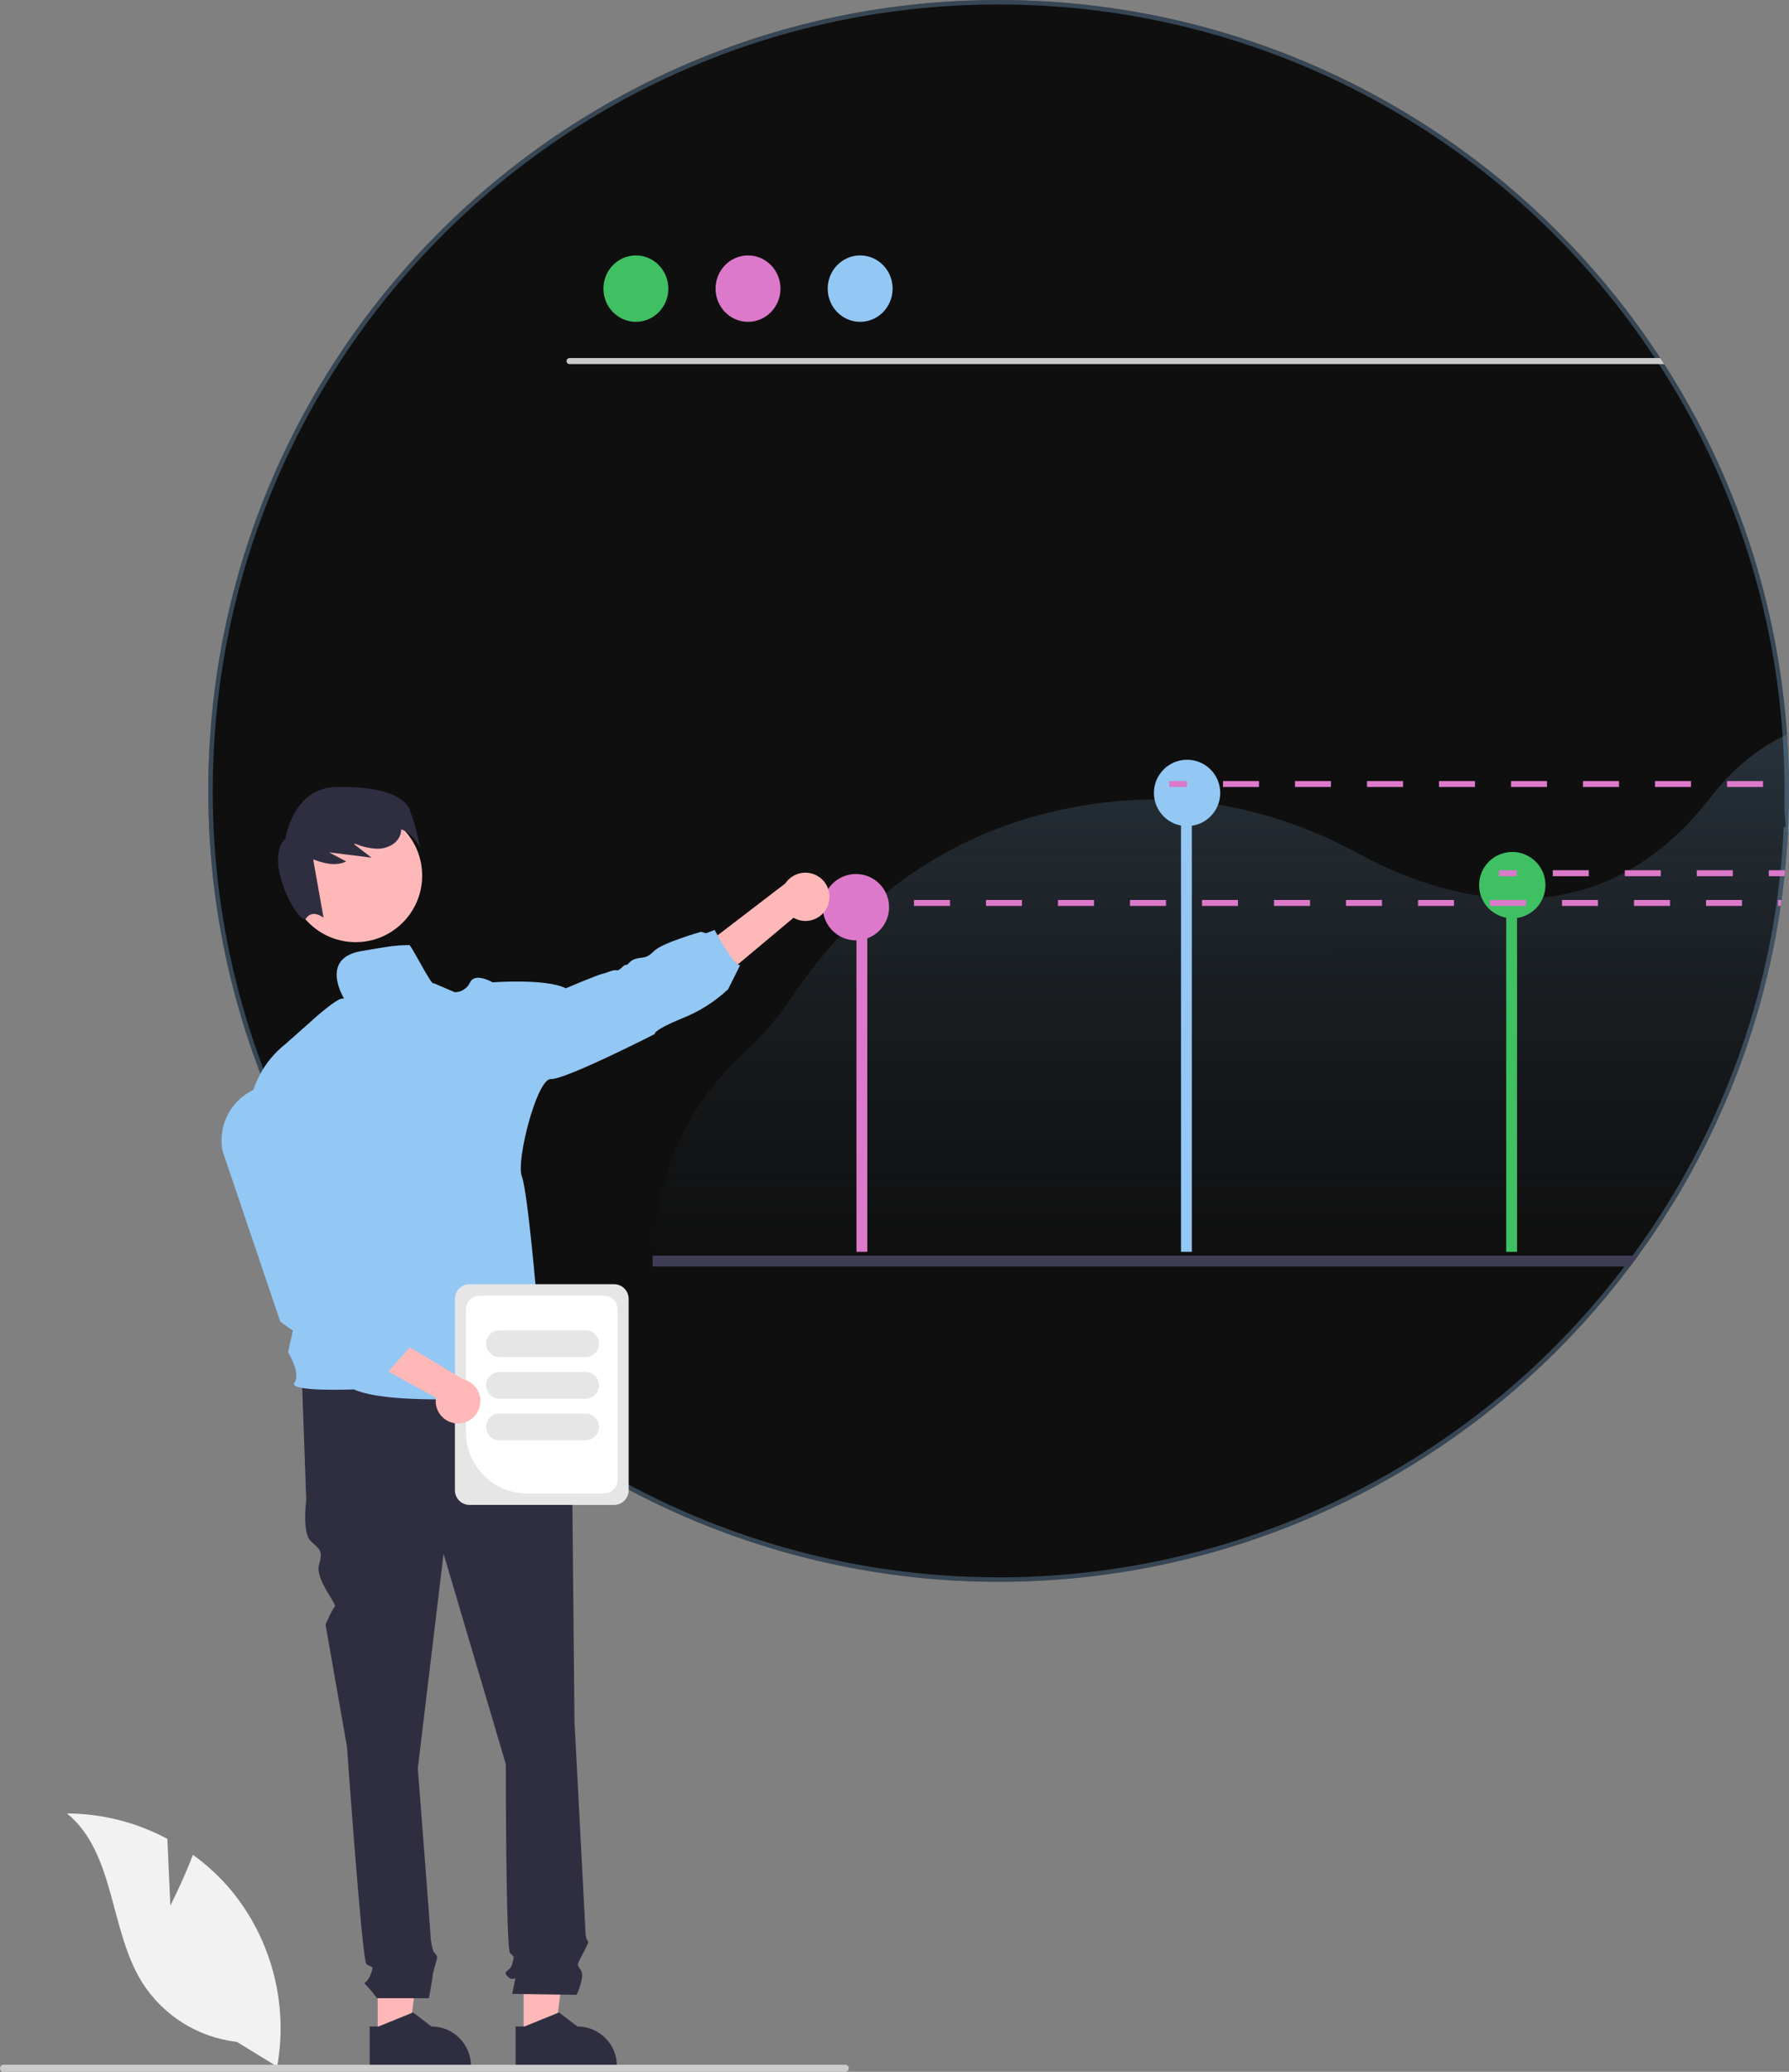 <svg width="400" height="463" viewBox="0 0 400 463" fill="none" xmlns="http://www.w3.org/2000/svg">
<rect x="0" y="0" width="400" height="463" fill="#808080" stroke="none"/>
<g clip-path="url(#clip0_1432_1015)">
<path d="M400 176.718C400 178.033 399.985 179.346 399.954 180.657C399.94 181.515 399.914 182.372 399.881 183.229C399.874 183.474 399.867 183.714 399.854 183.959C399.834 184.431 399.814 184.896 399.794 185.354C399.648 188.417 399.422 191.458 399.117 194.476C399.103 194.622 399.09 194.768 399.077 194.908C399.043 195.207 399.017 195.506 398.977 195.805C398.884 196.702 398.784 197.599 398.671 198.482C398.598 199.08 398.525 199.671 398.446 200.269C398.406 200.555 398.366 200.841 398.333 201.12C398.286 201.432 398.246 201.737 398.2 202.043C398.18 202.176 398.16 202.309 398.14 202.448C398.074 202.9 398.007 203.358 397.934 203.81C397.848 204.401 397.755 204.986 397.655 205.577C397.562 206.162 397.462 206.747 397.356 207.331C397.256 207.916 397.15 208.5 397.044 209.085C396.938 209.676 396.825 210.261 396.712 210.846C396.14 213.742 395.503 216.614 394.798 219.462C394.519 220.572 394.234 221.679 393.941 222.784C393.456 224.578 392.945 226.363 392.407 228.139C392.254 228.63 392.101 229.122 391.948 229.607C391.776 230.165 391.596 230.723 391.417 231.275C391.238 231.833 391.058 232.384 390.872 232.935C390.686 233.487 390.5 234.038 390.307 234.59C390.121 235.134 389.929 235.686 389.73 236.231C389.537 236.782 389.338 237.327 389.138 237.872C388.932 238.416 388.733 238.961 388.527 239.499C388.115 240.589 387.692 241.667 387.258 242.735C387.046 243.273 386.826 243.811 386.601 244.342C385.717 246.482 384.791 248.596 383.824 250.687C383.611 251.152 383.398 251.617 383.179 252.075C383.033 252.381 382.894 252.68 382.747 252.986C382.502 253.49 382.262 253.989 382.017 254.487C381.771 254.992 381.518 255.503 381.259 256.015C380.748 257.025 380.227 258.032 379.698 259.038C379.173 260.041 378.635 261.044 378.084 262.034C377.532 263.024 376.974 264.014 376.41 264.99C376.124 265.482 375.838 265.974 375.553 266.459C374.403 268.405 373.216 270.33 371.992 272.232C370.776 274.125 369.521 275.997 368.225 277.846C367.581 278.769 366.923 279.693 366.259 280.603C365.993 280.968 365.727 281.327 365.461 281.686C365.136 282.137 364.797 282.582 364.458 283.028C350.061 302.178 331.917 318.199 311.131 330.114C290.345 342.029 267.351 349.59 243.551 352.335C219.75 355.081 195.639 352.955 172.686 346.086C149.733 339.216 128.418 327.748 110.038 312.379C108.098 310.758 106.194 309.097 104.325 307.396C92.332 296.474 81.891 283.961 73.294 270.206C72.224 268.485 71.175 266.744 70.165 264.99C54.663 238.158 46.525 207.706 46.574 176.718C46.574 79.118 125.69 -2.85976e-05 223.287 -2.85976e-05C252.654 -0.018 281.562 7.29 307.393 21.261C333.224 35.233 355.162 55.427 371.221 80.015C371.514 80.46 371.806 80.912 372.098 81.363C388.065 106.213 397.509 134.688 399.555 164.155C399.854 168.301 400.002 172.488 400 176.718Z" fill="#0F0F0F"/>
<path d="M399.454 180.646L399.454 180.65L399.794 185.354L399.295 185.331C399.295 185.331 399.295 185.332 399.295 185.333C399.149 188.386 398.924 191.417 398.619 194.426L398.619 194.431C398.605 194.575 398.592 194.719 398.579 194.855C398.561 195.018 398.546 195.172 398.53 195.323C398.515 195.462 398.5 195.599 398.481 195.739L398.48 195.746L398.48 195.753C398.387 196.648 398.288 197.54 398.176 198.419L398.175 198.421C398.102 199.018 398.03 199.606 397.95 200.2C397.911 200.483 397.871 200.771 397.837 201.054C397.787 201.387 397.753 201.652 397.705 201.968L397.705 201.969C397.685 202.101 397.665 202.235 397.645 202.376C397.579 202.829 397.513 203.283 397.44 203.73L397.439 203.738C397.354 204.325 397.261 204.906 397.162 205.494L397.161 205.499C397.069 206.08 396.97 206.661 396.864 207.242L396.863 207.247C396.764 207.829 396.658 208.411 396.552 208.996L396.552 208.997C396.446 209.584 396.334 210.166 396.221 210.751C395.651 213.639 395.015 216.503 394.313 219.342C394.035 220.449 393.75 221.553 393.458 222.655C392.975 224.442 392.465 226.221 391.929 227.991C391.776 228.483 391.624 228.973 391.472 229.457L391.471 229.459C391.299 230.014 391.121 230.569 390.941 231.12L390.941 231.122C390.762 231.679 390.583 232.227 390.398 232.776C390.212 233.327 390.027 233.876 389.835 234.425L389.834 234.428C389.649 234.971 389.458 235.518 389.26 236.059L389.258 236.066C389.066 236.613 388.869 237.154 388.669 237.698C388.581 237.932 388.496 238.161 388.411 238.389C388.294 238.701 388.179 239.009 388.06 239.32L388.059 239.322C387.649 240.408 387.228 241.483 386.795 242.546L386.793 242.551C386.582 243.086 386.364 243.62 386.14 244.147L386.138 244.151C385.258 246.284 384.335 248.393 383.37 250.477L383.369 250.479C383.156 250.945 382.945 251.406 382.728 251.86C382.655 252.014 382.583 252.166 382.511 252.317L382.51 252.318C382.44 252.468 382.369 252.617 382.297 252.768C382.05 253.276 381.813 253.769 381.568 254.266L381.567 254.268C381.322 254.771 381.071 255.281 380.813 255.789C380.303 256.797 379.784 257.802 379.256 258.805L379.255 258.806C378.732 259.806 378.196 260.805 377.647 261.791C377.096 262.779 376.54 263.767 375.977 264.74C375.691 265.232 375.406 265.722 375.122 266.205C373.976 268.146 372.792 270.065 371.571 271.961L371.571 271.962C370.359 273.849 369.107 275.715 367.816 277.559L367.815 277.56C367.172 278.48 366.517 279.401 365.855 280.308L365.854 280.309C365.59 280.672 365.326 281.029 365.06 281.388L365.056 281.393C364.735 281.839 364.4 282.279 364.06 282.725L364.059 282.727C349.702 301.824 331.609 317.799 310.882 329.68C290.155 341.561 267.227 349.101 243.493 351.839C219.76 354.577 195.717 352.456 172.829 345.607C149.941 338.757 128.687 327.321 110.359 311.995L110.038 312.379L110.359 311.995C108.424 310.379 106.525 308.722 104.662 307.026C92.703 296.136 82.291 283.658 73.719 269.942C72.651 268.225 71.605 266.489 70.598 264.741L70.598 264.74C55.14 237.984 47.025 207.619 47.074 176.719V176.718C47.074 79.394 125.966 0.5 223.287 0.5L223.288 0.5C252.572 0.482 281.397 7.769 307.155 21.701C332.913 35.633 354.789 55.77 370.803 80.288L370.803 80.289C371.092 80.728 371.38 81.174 371.67 81.621L371.677 81.634C387.599 106.413 397.016 134.807 399.056 164.19L399.056 164.191C399.354 168.324 399.502 172.5 399.5 176.718C399.5 178.029 399.485 179.339 399.454 180.646Z" stroke="#93C7F4" stroke-opacity="0.3"/>
<path d="M372.098 81.363H127.324C127.148 81.359 126.981 81.286 126.858 81.16C126.735 81.034 126.666 80.865 126.666 80.689C126.666 80.513 126.735 80.344 126.858 80.218C126.981 80.092 127.148 80.019 127.324 80.015H371.221C371.513 80.46 371.806 80.912 372.098 81.363Z" fill="#CACACA"/>
<path d="M142.175 71.922C146.183 71.922 149.433 68.6 149.433 64.502C149.433 60.404 146.183 57.082 142.175 57.082C138.166 57.082 134.917 60.404 134.917 64.502C134.917 68.6 138.166 71.922 142.175 71.922Z" fill="#3FC063"/>
<path d="M167.248 71.922C171.256 71.922 174.506 68.6 174.506 64.502C174.506 60.404 171.256 57.082 167.248 57.082C163.239 57.082 159.99 60.404 159.99 64.502C159.99 68.6 163.239 71.922 167.248 71.922Z" fill="#DC79CA"/>
<path d="M192.321 71.922C196.33 71.922 199.579 68.6 199.579 64.502C199.579 60.404 196.33 57.082 192.321 57.082C188.313 57.082 185.063 60.404 185.063 64.502C185.063 68.6 188.313 71.922 192.321 71.922Z" fill="#93C7F4"/>
<path d="M399.555 164.155C393.171 167.058 387.451 171.749 382.455 178.199C376.682 185.66 370.497 190.915 364.179 194.476C363.88 194.642 363.588 194.802 363.289 194.961C357.625 198.013 351.414 199.917 345.013 200.562C343.079 200.756 341.137 200.85 339.194 200.841C338.383 200.834 337.573 200.814 336.769 200.774C334.862 200.681 332.975 200.495 331.122 200.229C320.479 198.715 310.853 194.622 303.725 190.776C293.958 185.389 283.356 181.679 272.362 179.801C270.395 179.475 268.433 179.22 266.476 179.037C265.665 178.957 264.861 178.897 264.057 178.844C262.084 178.711 260.113 178.649 258.145 178.658C257.135 178.665 256.132 178.684 255.122 178.724C238.155 179.389 216.026 184.225 196.182 201.12C195.917 201.346 195.658 201.571 195.392 201.797C195.146 202.01 194.9 202.229 194.654 202.448C191.514 205.24 188.553 208.229 185.792 211.397C182.627 215.025 179.697 218.853 177.023 222.857C173.847 227.545 170.137 231.848 165.968 235.679C159.802 241.37 154.864 248.261 151.458 255.929C148.051 263.597 146.247 271.88 146.158 280.271V280.603C146.151 280.962 146.151 281.327 146.151 281.686H365.468C365.734 281.327 365.999 280.968 366.259 280.603C366.923 279.693 367.581 278.769 368.225 277.846C369.52 275.999 370.776 274.128 371.992 272.232C373.221 270.332 374.408 268.408 375.553 266.459C375.838 265.974 376.124 265.482 376.41 264.991C376.974 264.014 377.532 263.024 378.084 262.034C378.635 261.044 379.173 260.041 379.698 259.038C380.229 258.035 380.75 257.027 381.259 256.015C381.518 255.504 381.771 254.992 382.017 254.487C382.262 253.989 382.502 253.491 382.747 252.986C382.893 252.68 383.033 252.381 383.179 252.076C383.398 251.617 383.611 251.152 383.824 250.687C384.793 248.594 385.719 246.479 386.6 244.342C386.826 243.811 387.046 243.273 387.258 242.735C387.69 241.665 388.113 240.587 388.527 239.499C388.733 238.961 388.932 238.416 389.138 237.872C389.338 237.327 389.537 236.782 389.729 236.231C389.929 235.686 390.121 235.134 390.307 234.59C390.5 234.038 390.686 233.487 390.872 232.935C391.058 232.384 391.238 231.833 391.417 231.275C391.596 230.723 391.776 230.165 391.948 229.607C392.101 229.122 392.254 228.63 392.407 228.139C392.945 226.365 393.456 224.58 393.941 222.784C394.234 221.681 394.519 220.574 394.798 219.462C395.503 216.619 396.14 213.747 396.712 210.846C396.825 210.261 396.937 209.677 397.044 209.085C397.15 208.501 397.256 207.916 397.356 207.331C397.462 206.747 397.562 206.162 397.655 205.577C397.755 204.986 397.848 204.402 397.934 203.81C398.007 203.359 398.074 202.9 398.14 202.448C398.16 202.309 398.18 202.176 398.2 202.043C398.246 201.731 398.286 201.425 398.326 201.12C398.366 200.834 398.406 200.548 398.446 200.269C398.525 199.671 398.598 199.08 398.671 198.482C398.784 197.599 398.884 196.702 398.977 195.805H398.984C399.01 195.506 399.043 195.207 399.077 194.908C399.09 194.768 399.103 194.622 399.116 194.476C399.422 191.46 399.648 188.419 399.794 185.355C399.814 184.896 399.834 184.431 399.854 183.959C399.867 183.714 399.874 183.474 399.88 183.229C399.914 182.372 399.94 181.515 399.954 180.658C399.987 179.349 400.002 178.036 400 176.718C400 172.493 399.852 168.305 399.555 164.155Z" fill="url(#paint0_linear_1432_1015)"/>
<path d="M193.915 208.71H191.491V279.755H193.915V208.71Z" fill="#DC79CA"/>
<path d="M266.478 175.529H264.055V279.755H266.478V175.529Z" fill="#93C7F4"/>
<path d="M339.192 197.344H336.769V279.755H339.192V197.344Z" fill="#3FC063"/>
<path d="M265.416 184.615C269.511 184.615 272.831 181.295 272.831 177.2C272.831 173.105 269.511 169.785 265.416 169.785C261.321 169.785 258.001 173.105 258.001 177.2C258.001 181.295 261.321 184.615 265.416 184.615Z" fill="#93C7F4"/>
<path d="M338.13 205.218C342.225 205.218 345.545 201.898 345.545 197.803C345.545 193.708 342.225 190.388 338.13 190.388C334.035 190.388 330.715 193.708 330.715 197.803C330.715 201.898 334.035 205.218 338.13 205.218Z" fill="#3FC063"/>
<path d="M191.374 210.146C195.469 210.146 198.789 206.826 198.789 202.731C198.789 198.636 195.469 195.316 191.374 195.316C187.279 195.316 183.959 198.636 183.959 202.731C183.959 206.826 187.279 210.146 191.374 210.146Z" fill="#DC79CA"/>
<path d="M366.258 280.603C365.993 280.968 365.727 281.327 365.461 281.686C365.136 282.137 364.797 282.583 364.458 283.028H145.912V280.603H366.258Z" fill="#3F3D56"/>
<path d="M84.447 455.165H91.469L94.81 428.075L84.445 428.076L84.447 455.165Z" fill="#FFB8B8"/>
<path d="M102.717 455.454C101.902 454.631 100.931 453.978 99.861 453.534C98.789 453.095 97.643 452.87 96.486 452.87L92.347 449.734L92.128 449.82L84.634 452.869H82.654V461.971H105.301V461.685C105.305 460.527 105.078 459.38 104.635 458.31C104.191 457.241 103.539 456.27 102.717 455.454Z" fill="#2F2E41"/>
<path d="M117.074 455.165H124.097L127.438 428.075L117.073 428.076L117.074 455.165Z" fill="#FFB8B8"/>
<path d="M135.349 455.454C134.533 454.629 133.559 453.976 132.486 453.534C131.415 453.094 130.269 452.868 129.111 452.87L124.979 449.734L124.753 449.827L117.26 452.869H115.28L115.286 461.971H137.927V461.685C137.93 460.528 137.704 459.381 137.261 458.312C136.819 457.242 136.169 456.271 135.349 455.454Z" fill="#2F2E41"/>
<path d="M122.688 306.919L67.509 308.358L68.469 335.229C68.469 335.229 67.509 342.426 69.428 344.345C71.348 346.265 72.307 346.265 71.348 349.623C70.388 352.982 75.458 358.468 74.843 359.084C74.227 359.7 72.787 363.059 72.787 363.059L77.585 390.409C77.585 390.409 80.944 437.912 81.904 438.872C82.863 439.831 83.823 438.872 82.863 441.271C81.904 443.67 80.944 442.71 81.904 443.67C82.754 444.586 83.555 445.547 84.303 446.549H95.903C95.903 446.549 96.778 441.75 96.778 441.271C96.778 440.791 97.738 437.912 97.738 437.432C97.738 436.952 96.889 436.104 96.889 436.104C96.596 435.129 96.398 434.127 96.298 433.114C96.298 432.154 93.419 395.207 93.419 395.207L99.177 347.224L113.092 394.247C113.092 394.247 113.092 435.513 114.051 436.472C115.011 437.432 115.011 436.952 114.531 438.872C114.051 440.791 112.132 440.311 113.571 441.75C115.011 443.19 115.491 440.791 115.011 443.19L114.531 445.589L128.926 445.795C128.926 445.795 130.845 441.75 129.885 440.311C128.926 438.872 128.983 439.264 130.154 436.909C131.325 434.553 131.804 434.073 131.325 433.593C130.845 433.114 130.845 430.561 130.845 430.561L128.446 384.651C128.446 384.651 127.966 336.188 127.966 334.749C127.93 334.008 128.066 333.269 128.365 332.59V330.636L126.527 323.713L122.688 306.919Z" fill="#2F2E41"/>
<path d="M185.133 202.267C184.868 203.004 184.445 203.674 183.892 204.23C183.34 204.785 182.673 205.213 181.938 205.483C181.203 205.753 180.417 205.858 179.636 205.792C178.856 205.725 178.1 205.489 177.421 205.098L153.469 225.165L152.167 215.356L175.594 197.422C176.326 196.325 177.434 195.534 178.71 195.2C179.986 194.865 181.34 195.01 182.515 195.607C183.691 196.205 184.607 197.212 185.09 198.44C185.572 199.667 185.588 201.029 185.133 202.267Z" fill="#FFB8B8"/>
<path d="M79.518 210.549C87.733 210.549 94.392 203.889 94.392 195.674C94.392 187.459 87.733 180.8 79.518 180.8C71.303 180.8 64.644 187.459 64.644 195.674C64.644 203.889 71.303 210.549 79.518 210.549Z" fill="#FFB8B8"/>
<path d="M91.577 180.871C90.192 177.57 84.258 175.61 74.867 175.906C65.477 176.201 63.832 187.4 63.832 187.4C58.66 192.221 67.01 207.273 68.459 205.198C69.908 203.122 72.34 205.084 72.34 205.084L70.022 192.045C72.47 192.987 75.103 193.619 77.406 192.522L73.591 190.482L83.076 191.662L79.164 188.653C79.259 188.621 79.354 188.589 79.449 188.557C81.017 189.233 82.698 189.615 84.405 189.682C86.399 189.667 88.518 188.733 89.354 186.922C89.576 186.425 89.697 185.888 89.708 185.343C92.458 186.236 93.902 189.458 93.902 189.458C93.38 186.533 92.602 183.659 91.577 180.871Z" fill="#2F2E41"/>
<path d="M91.425 211.214C88.103 211.214 85.964 211.673 80.795 212.543C71.255 214.151 76.969 223.215 76.969 223.215C76.969 223.215 77.401 222.996 76.231 223.215C75.062 223.435 71.076 226.883 71.076 226.883L63.948 233.214C53.206 241.645 55.61 254.799 55.61 254.799L71.275 270.564L64.413 302.194C64.413 302.194 67.329 306.891 65.821 308.997C64.313 311.103 79.108 310.498 79.108 310.498C89.319 315.049 125.292 311.202 125.292 311.202C124.794 309.9 119.978 299.809 119.978 299.809C122.07 296.195 120.077 290.973 120.077 290.973C120.077 290.973 117.998 266.272 116.669 262.857C115.341 259.443 120.071 240.94 123.18 241.14C126.289 241.339 146.372 231.095 146.372 231.095C146.372 231.095 145.867 230.291 152.497 227.58C156.305 226.084 159.796 223.882 162.787 221.089L165.511 215.648C164.202 216.153 159.785 207.822 159.785 207.822L157.858 208.557L156.742 208.234C156.742 208.234 148.032 210.712 146.252 212.519C144.472 214.326 143.874 213.821 142.266 214.227C140.658 214.632 140.459 215.761 139.954 215.635C139.449 215.509 138.552 217.037 137.848 216.838C137.144 216.638 135.636 217.442 134.633 217.641C133.63 217.841 126.501 220.857 126.501 220.857C122.09 218.625 110.132 219.528 110.132 219.528C110.132 219.528 106.219 217.223 105.11 219.528C104.811 220.183 104.332 220.739 103.728 221.131C103.125 221.523 102.422 221.734 101.702 221.741L96.932 219.701C96.655 220.713 91.452 210.165 91.425 211.214Z" fill="#93C7F4"/>
<path d="M38.087 425.844L37.424 410.939C30.515 407.246 22.808 405.295 14.973 405.256C25.756 414.072 24.408 431.067 31.719 442.923C34.027 446.603 37.134 449.716 40.81 452.033C44.485 454.349 48.635 455.808 52.95 456.303L61.974 461.828C63.212 454.925 62.939 447.835 61.174 441.048C59.409 434.261 56.193 427.937 51.748 422.512C49.225 419.493 46.331 416.805 43.136 414.509C40.974 420.208 38.087 425.844 38.087 425.844Z" fill="#F2F2F2"/>
<path d="M3.4975e-06 462.209C-0 462.313 0.02 462.416 0.06 462.512C0.099 462.608 0.157 462.696 0.231 462.769C0.304 462.843 0.392 462.901 0.488 462.94C0.584 462.98 0.687 463 0.791 463H188.99C189.2 463 189.401 462.917 189.549 462.768C189.697 462.62 189.78 462.419 189.78 462.209C189.78 462 189.697 461.799 189.549 461.65C189.401 461.502 189.2 461.419 188.99 461.419H0.791C0.687 461.419 0.584 461.439 0.488 461.478C0.392 461.518 0.304 461.576 0.231 461.65C0.157 461.723 0.099 461.81 0.06 461.906C0.02 462.003 -0 462.105 3.4975e-06 462.209Z" fill="#CCCCCC"/>
<path d="M196.307 201.119H192.321V202.448H196.307V201.119Z" fill="#DC79CA"/>
<path d="M204.354 201.12V202.448H212.405V201.12H204.354ZM220.457 201.12V202.448H228.502V201.12H220.457ZM236.554 201.12V202.448H244.605V201.12H236.554ZM252.651 201.12V202.448H260.702V201.12H252.651ZM268.754 201.12V202.448H276.799V201.12H268.754ZM284.851 201.12V202.448H292.903V201.12H284.851ZM300.948 201.12V202.448H308.999V201.12H300.948ZM317.051 201.12V202.448H325.096V201.12H317.051ZM333.148 201.12V202.448H341.2V201.12H333.148ZM349.245 201.12V202.448H357.296V201.12H349.245ZM365.342 201.12V202.448H373.393V201.12H365.342ZM381.445 201.12V202.448H389.49V201.12H381.445ZM397.542 201.12V202.448H398.14C398.16 202.309 398.18 202.176 398.2 202.043C398.246 201.737 398.286 201.432 398.332 201.12H397.542Z" fill="#DC79CA"/>
<path d="M265.398 174.545H261.412V175.874H265.398V174.545Z" fill="#DC79CA"/>
<path d="M273.444 174.545V175.874H281.496V174.545H273.444ZM289.548 174.545V175.874H297.593V174.545H289.548ZM305.645 174.545V175.874H313.696V174.545H305.645ZM321.741 174.545V175.874H329.793V174.545H321.741ZM337.845 174.545V175.874H345.89V174.545H337.845ZM353.942 174.545V175.874H361.993V174.545H353.942ZM370.039 174.545V175.874H378.09V174.545H370.039ZM386.142 174.545V175.874H394.187V174.545H386.142Z" fill="#DC79CA"/>
<path d="M339.139 194.476H335.153V195.804H339.139V194.476Z" fill="#DC79CA"/>
<path d="M347.186 194.476V195.805H355.237V194.476H347.186ZM363.289 194.476V195.805H371.334V194.476H363.289ZM379.386 194.476V195.805H387.438V194.476H379.386ZM395.483 194.476V195.805H398.984C399.01 195.506 399.043 195.207 399.077 194.908C399.09 194.768 399.103 194.622 399.117 194.476H395.483Z" fill="#DC79CA"/>
<path d="M101.714 333.046V290.255C101.715 289.389 102.059 288.559 102.672 287.947C103.284 287.334 104.114 286.99 104.98 286.989H137.296C138.162 286.99 138.992 287.334 139.605 287.947C140.217 288.559 140.562 289.389 140.563 290.255V333.046C140.562 333.912 140.217 334.742 139.605 335.355C138.992 335.967 138.162 336.312 137.296 336.313H104.98C104.114 336.312 103.284 335.967 102.672 335.355C102.059 334.742 101.715 333.912 101.714 333.046Z" fill="#E6E6E6"/>
<path d="M104.193 320.122V292.612C104.194 291.801 104.516 291.023 105.09 290.45C105.663 289.876 106.441 289.553 107.252 289.552H135.025C135.836 289.553 136.613 289.876 137.187 290.45C137.76 291.023 138.083 291.801 138.084 292.612V330.69C138.083 331.501 137.76 332.278 137.187 332.852C136.613 333.426 135.836 333.748 135.025 333.749H117.82C114.207 333.745 110.743 332.308 108.189 329.753C105.634 327.198 104.197 323.735 104.193 320.122Z" fill="white"/>
<path d="M108.689 300.288C108.69 299.495 109.006 298.735 109.566 298.175C110.126 297.614 110.886 297.299 111.679 297.298H130.945C131.738 297.298 132.498 297.613 133.059 298.174C133.619 298.734 133.934 299.495 133.934 300.288C133.934 301.08 133.619 301.841 133.059 302.401C132.498 302.962 131.738 303.277 130.945 303.277H111.679C110.886 303.276 110.126 302.961 109.566 302.401C109.006 301.84 108.69 301.08 108.689 300.288Z" fill="#E6E6E6"/>
<path d="M108.689 309.588C108.69 308.796 109.006 308.036 109.566 307.475C110.126 306.915 110.886 306.6 111.679 306.599H130.945C131.738 306.599 132.498 306.914 133.059 307.474C133.619 308.035 133.934 308.796 133.934 309.588C133.934 310.381 133.619 311.142 133.059 311.702C132.498 312.263 131.738 312.578 130.945 312.578H111.679C110.886 312.577 110.126 312.262 109.566 311.701C109.006 311.141 108.69 310.381 108.689 309.588Z" fill="#E6E6E6"/>
<path d="M108.689 318.889C108.69 318.097 109.006 317.337 109.566 316.776C110.126 316.216 110.886 315.901 111.679 315.9H130.945C131.738 315.9 132.498 316.215 133.059 316.776C133.619 317.336 133.934 318.097 133.934 318.889C133.934 319.682 133.619 320.443 133.059 321.003C132.498 321.564 131.738 321.879 130.945 321.879H111.679C110.886 321.878 110.126 321.563 109.566 321.002C109.006 320.442 108.69 319.682 108.689 318.889Z" fill="#E6E6E6"/>
<path d="M102.477 318.098C101.751 318.112 101.03 317.965 100.366 317.67C99.702 317.375 99.11 316.938 98.634 316.389C98.157 315.841 97.806 315.194 97.606 314.496C97.406 313.797 97.362 313.063 97.476 312.345L69.886 297.238L77.961 292.871L103.528 308.227C104.721 308.499 105.773 309.199 106.484 310.195C107.195 311.191 107.517 312.413 107.387 313.629C107.258 314.846 106.686 315.973 105.781 316.797C104.876 317.62 103.701 318.083 102.477 318.098Z" fill="#FFB8B8"/>
<path d="M86.434 306.931L76.651 305.193L73.147 302.281L70.791 301.081L62.672 295.381L62.647 295.309L49.745 257.169C49.153 254.037 49.78 250.797 51.498 248.112C53.217 245.427 55.897 243.501 58.989 242.728C60.699 242.302 62.48 242.244 64.214 242.556C65.948 242.869 67.596 243.545 69.05 244.54C70.504 245.536 71.731 246.828 72.65 248.332C73.569 249.835 74.158 251.517 74.38 253.265L78.533 285.953L85.416 293.061L88.427 293.644L89.12 296.887L91.749 300.952L86.434 306.931Z" fill="#93C7F4"/>
</g>
<defs>
<linearGradient id="paint0_linear_1432_1015" x1="273" y1="119" x2="273.076" y2="281.686" gradientUnits="userSpaceOnUse">
<stop stop-color="#93C7F4" stop-opacity="0.3"/>
<stop offset="1" stop-color="#56748E" stop-opacity="0"/>
</linearGradient>
<clipPath id="clip0_1432_1015">
<rect width="400" height="463" fill="white"/>
</clipPath>
</defs>
</svg>
